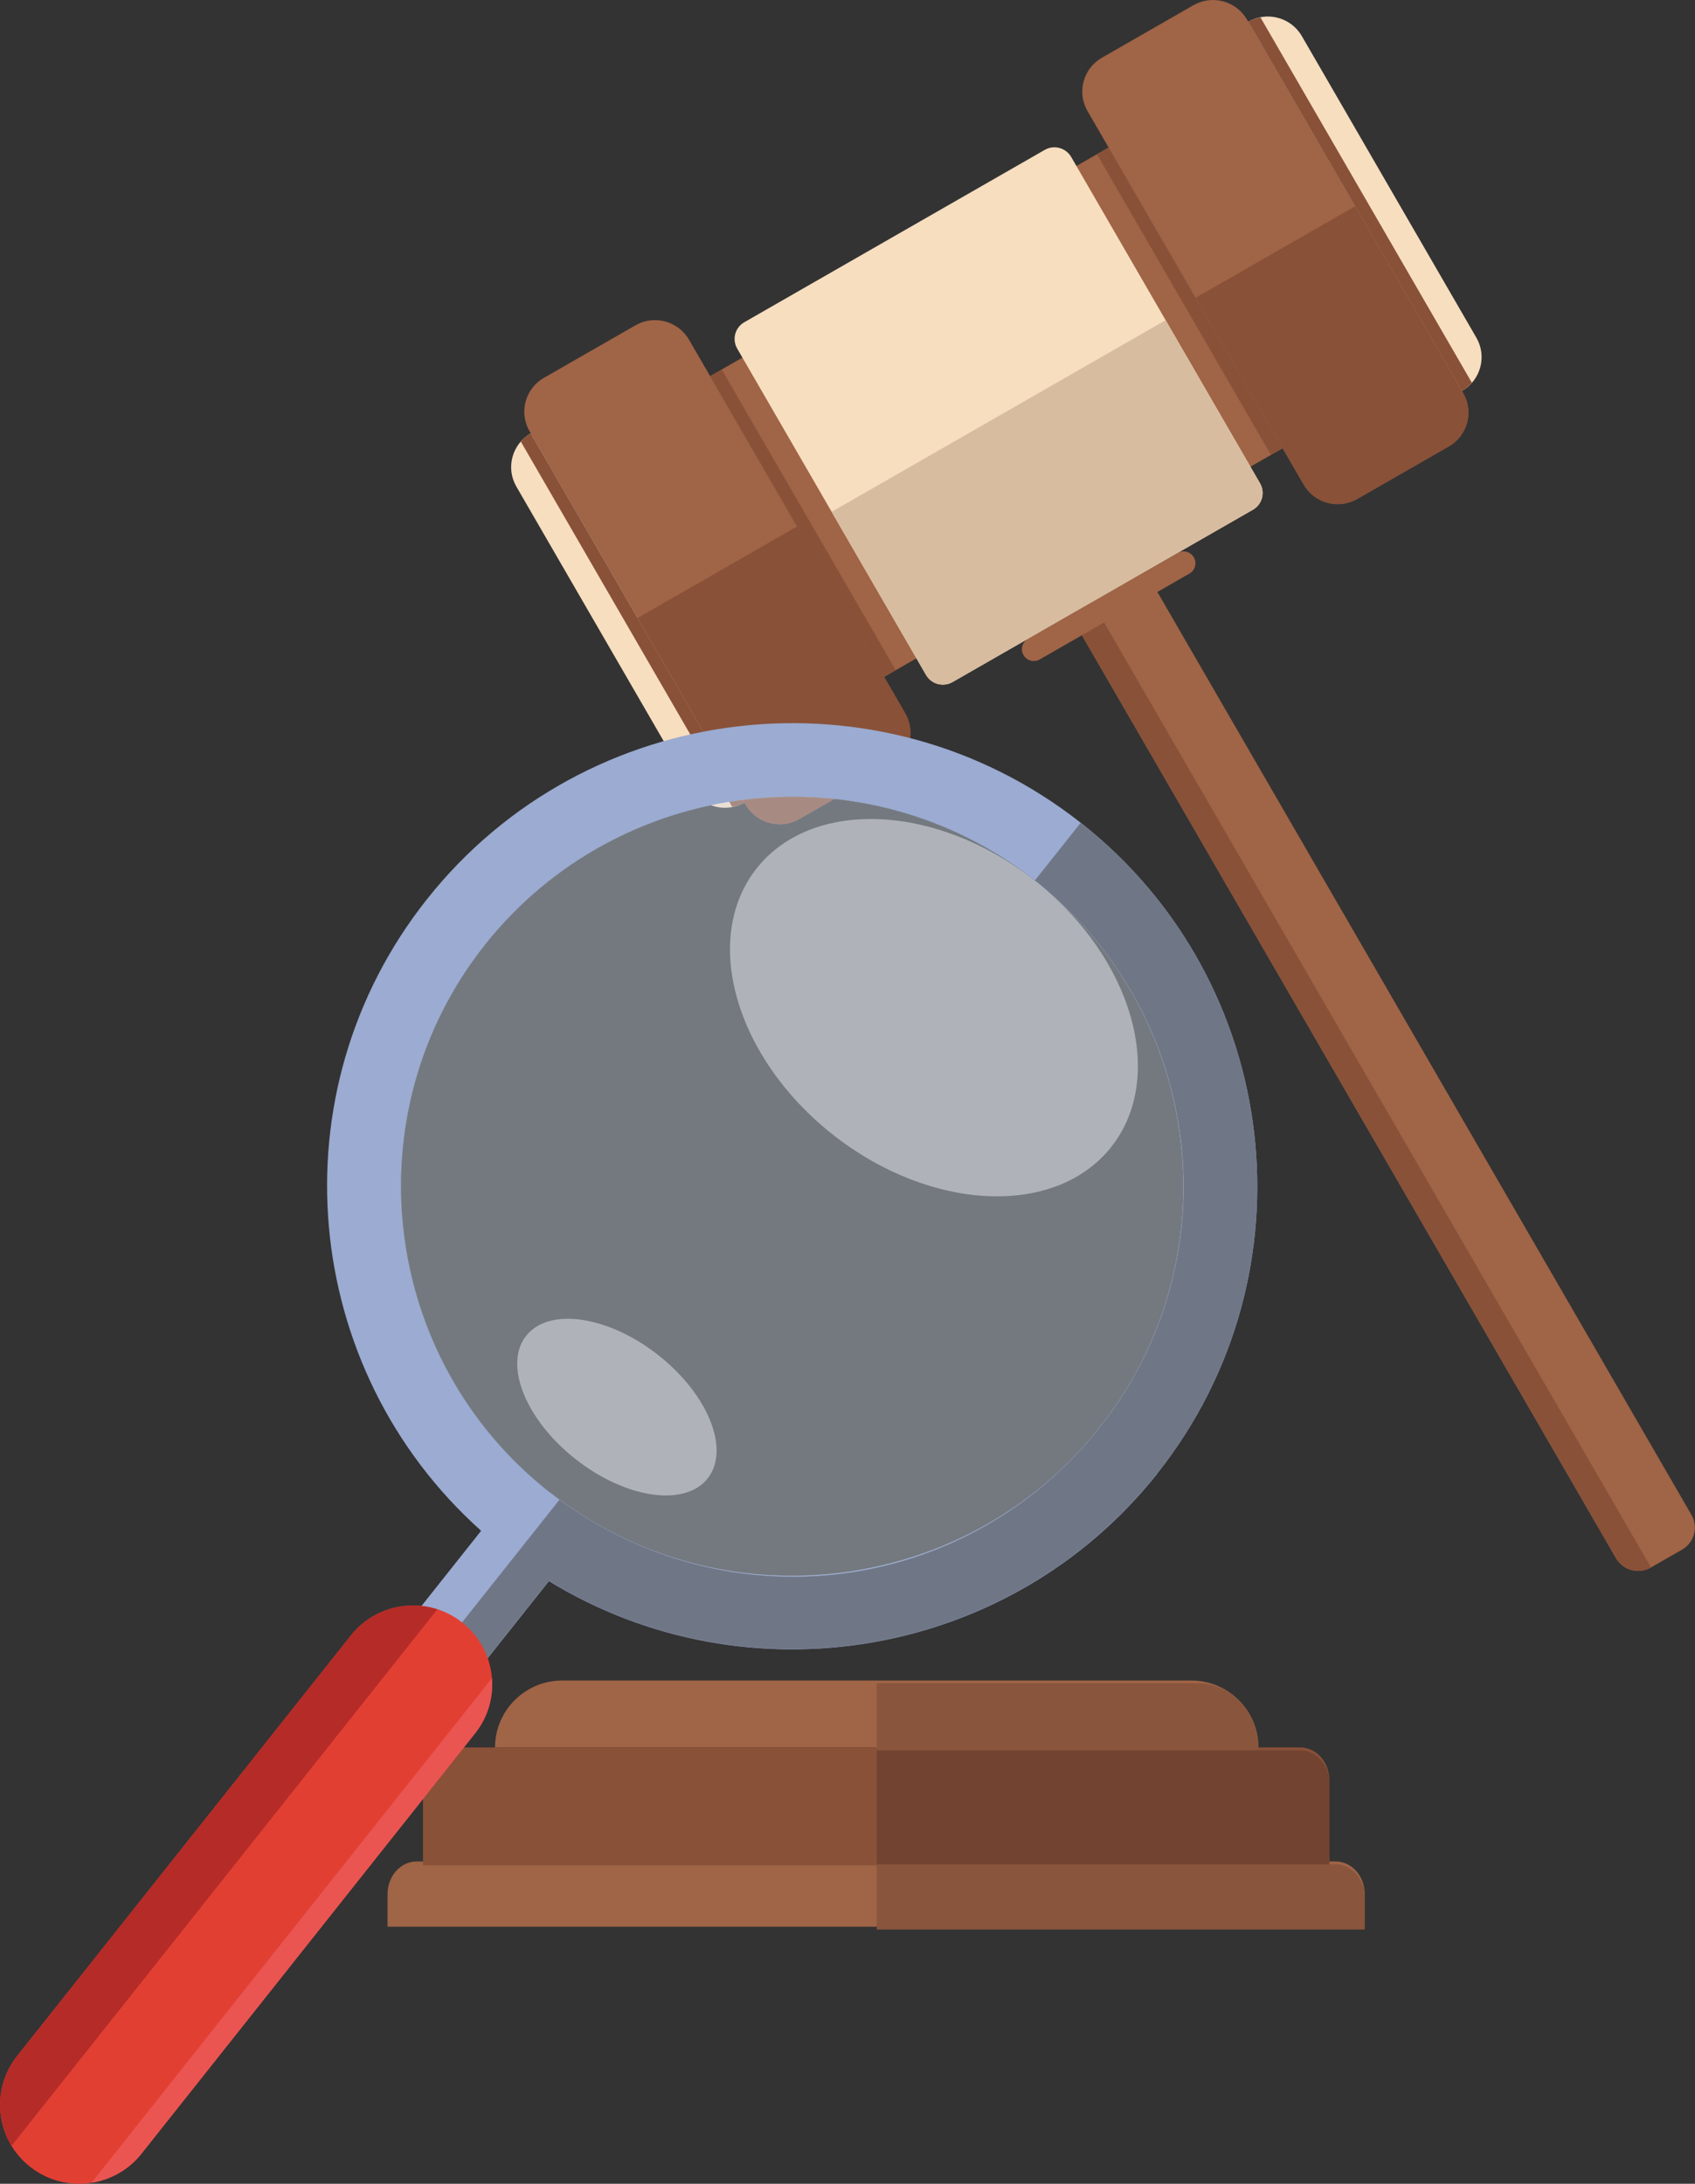 <svg width="132" height="170" viewBox="0 0 132 170" fill="none" xmlns="http://www.w3.org/2000/svg">
<rect x="0" y="0" width="132" height="170" fill="#333333" stroke="none"/>
<g clip-path="url(#clip0_471_676)">
<path d="M87.479 45.47L85.05 46.863C84.097 47.41 83.77 48.622 84.319 49.57L125.844 121.299C126.393 122.248 127.61 122.574 128.563 122.027L130.992 120.634C131.945 120.088 132.273 118.876 131.724 117.927L90.199 46.198C89.65 45.25 88.432 44.924 87.479 45.47Z" fill="#A06446"/>
<path d="M85.057 46.857C84.103 47.402 83.774 48.614 84.329 49.564L125.852 121.296C126.4 122.245 127.618 122.572 128.571 122.021L85.057 46.857Z" fill="#895138"/>
<path d="M86.339 11.482L55.303 29.28L68.855 52.69L99.891 34.891L86.339 11.482Z" fill="#A06446"/>
<path d="M56.203 28.764L55.299 29.283L68.851 52.692L69.755 52.173L56.203 28.764Z" fill="#895138"/>
<path d="M86.331 11.482L85.426 12.001L98.978 35.41L99.883 34.892L86.331 11.482Z" fill="#895138"/>
<path d="M49.485 25.326L42.359 29.413C40.898 30.251 40.395 32.11 41.238 33.565L58.072 62.643C58.914 64.098 60.782 64.598 62.243 63.76L69.369 59.674C70.831 58.835 71.333 56.976 70.49 55.521L53.657 26.443C52.814 24.988 50.947 24.488 49.485 25.326Z" fill="#A06446"/>
<path d="M41.336 33.733C39.873 34.573 39.371 36.434 40.215 37.883L53.807 61.36C54.651 62.816 56.52 63.316 57.976 62.476L41.336 33.733Z" fill="#F7DEBF"/>
<path d="M105.697 38.84L112.822 34.754C114.284 33.916 114.786 32.057 113.944 30.602L97.11 1.524C96.268 0.069 94.4 -0.431 92.938 0.407L85.813 4.493C84.351 5.332 83.849 7.191 84.691 8.646L101.525 37.724C102.367 39.179 104.235 39.679 105.697 38.84Z" fill="#A06446"/>
<path d="M113.852 30.436C115.315 29.596 115.817 27.736 114.973 26.286L101.381 2.809C100.537 1.353 98.668 0.853 97.212 1.693L113.852 30.436Z" fill="#F7DEBF"/>
<path d="M81.36 11.668L57.963 25.085C57.242 25.499 56.993 26.417 57.409 27.135L72.12 52.546C72.535 53.264 73.457 53.511 74.179 53.097L97.576 39.679C98.298 39.265 98.546 38.347 98.13 37.629L83.42 12.219C83.004 11.501 82.082 11.254 81.36 11.668Z" fill="#F7DEBF"/>
<path d="M91.705 43.048L80.046 49.735C79.602 49.989 79.449 50.554 79.705 50.996C79.961 51.438 80.528 51.59 80.972 51.335L92.632 44.649C93.076 44.394 93.229 43.829 92.973 43.387C92.717 42.945 92.149 42.793 91.705 43.048Z" fill="#A06446"/>
<path d="M64.763 39.846L72.116 52.547C72.535 53.265 73.457 53.509 74.178 53.098L97.573 39.679C98.294 39.262 98.539 38.345 98.127 37.627L90.773 24.926L64.763 39.846Z" fill="#D8BC9F"/>
<path d="M93.113 23.181L101.53 37.723C102.374 39.179 104.243 39.679 105.699 38.839L112.827 34.753C114.29 33.913 114.793 32.053 113.948 30.603L105.532 16.062L93.113 23.181Z" fill="#895138"/>
<path d="M49.656 48.108L58.073 62.649C58.917 64.105 60.786 64.606 62.243 63.765L69.371 59.679C70.834 58.839 71.336 56.979 70.492 55.529L62.075 40.988L49.656 48.108Z" fill="#895138"/>
<path d="M114.619 29.788L98.159 1.353C97.837 1.418 97.514 1.52 97.212 1.693L113.852 30.436C114.155 30.263 114.406 30.038 114.625 29.788H114.619Z" fill="#895138"/>
<path d="M40.563 34.381L57.023 62.816C57.345 62.752 57.667 62.649 57.97 62.476L41.33 33.733C41.027 33.906 40.776 34.131 40.556 34.381H40.563Z" fill="#895138"/>
<path d="M106.279 149.987H30.18V147.447C30.18 146.042 31.199 144.907 32.455 144.907H104.004C105.261 144.907 106.279 146.042 106.279 147.447V149.987Z" fill="#A06446"/>
<path d="M103.521 141.11V145.215H32.939V138.57C32.939 137.165 33.957 136.03 35.214 136.03H101.246C102.503 136.03 103.521 137.165 103.521 138.57V141.11Z" fill="#895138"/>
<path d="M43.785 130.821H92.771C95.658 130.821 98.004 133.156 98.004 136.03H38.552C38.552 133.156 40.898 130.821 43.785 130.821Z" fill="#A06446"/>
<path d="M101.246 136.248H68.281V145.433H103.521V138.788C103.521 137.383 102.503 136.248 101.246 136.248Z" fill="#724330"/>
<path d="M68.281 136.248H98.011C98.011 133.374 95.923 131.039 93.345 131.039H68.281V136.248Z" fill="#89553D"/>
<path d="M104.004 145.125H68.281V150.205H106.279V147.665C106.279 146.26 105.261 145.125 104.004 145.125Z" fill="#89553D"/>
<path d="M90.122 114.708C102.509 99.102 99.835 76.376 84.161 64.047C68.488 51.719 45.648 54.381 33.261 69.987C21.351 84.984 23.368 106.562 37.469 119.166L31.863 126.228L37.025 130.289L42.748 123.085C58.163 132.514 78.638 129.185 90.129 114.715L90.122 114.708ZM42.793 116.151C29.607 105.779 27.358 86.665 37.779 73.541C48.2 60.417 67.405 58.172 80.591 68.544C93.777 78.916 96.026 98.031 85.605 111.155C75.184 124.278 55.978 126.517 42.793 116.145V116.151Z" fill="#9BABD1"/>
<path d="M84.161 64.047L80.591 68.544C93.777 78.916 96.026 98.031 85.605 111.155C75.184 124.278 56.733 126.421 43.579 116.735L34.434 128.249L37.018 130.276L42.741 123.073C58.157 132.502 78.632 129.173 90.122 114.702C102.509 99.096 99.835 76.37 84.161 64.041V64.047Z" fill="#6F7787"/>
<path d="M2.346 168.679C-0.329 166.575 -0.78 162.713 1.328 160.058L27.325 127.312C29.439 124.65 33.319 124.201 35.987 126.299C38.655 128.396 39.113 132.264 37.005 134.92L11.008 167.665C8.894 170.327 5.014 170.776 2.346 168.679Z" fill="#E23F33"/>
<path d="M34.06 125.279C31.682 124.516 28.969 125.241 27.325 127.312L1.328 160.058C-0.316 162.13 -0.4 164.92 0.896 167.049L34.054 125.285L34.06 125.279Z" fill="#B52B27"/>
<path d="M38.314 130.635L7.128 169.917C8.61 169.686 10.009 168.929 11.014 167.665L37.012 134.92C38.017 133.656 38.43 132.123 38.314 130.635Z" fill="#EA5552"/>
<path opacity="0.4" d="M85.611 111.162C96.05 98.016 93.805 78.936 80.597 68.546C67.388 58.156 48.218 60.391 37.779 73.537C27.34 86.684 29.586 105.763 42.794 116.153C56.003 126.543 75.172 124.308 85.611 111.162Z" fill="#D4E1F4"/>
<path opacity="0.5" d="M86.53 89.298C90.869 83.834 88.209 74.545 80.588 68.55C72.967 62.556 63.272 62.126 58.933 67.59C54.594 73.055 57.255 82.344 64.875 88.338C72.496 94.332 82.191 94.762 86.53 89.298Z" fill="#EBEEF2"/>
<path opacity="0.5" d="M55.106 115.095C56.883 112.858 55.161 108.557 51.26 105.488C47.358 102.419 42.756 101.745 40.979 103.983C39.203 106.22 40.925 110.522 44.826 113.59C48.727 116.659 53.33 117.333 55.106 115.095Z" fill="#EBEEF2"/>
</g>
<defs>
<clipPath id="clip0_471_676">
<rect width="132" height="170" fill="white"/>
</clipPath>
</defs>
</svg>
